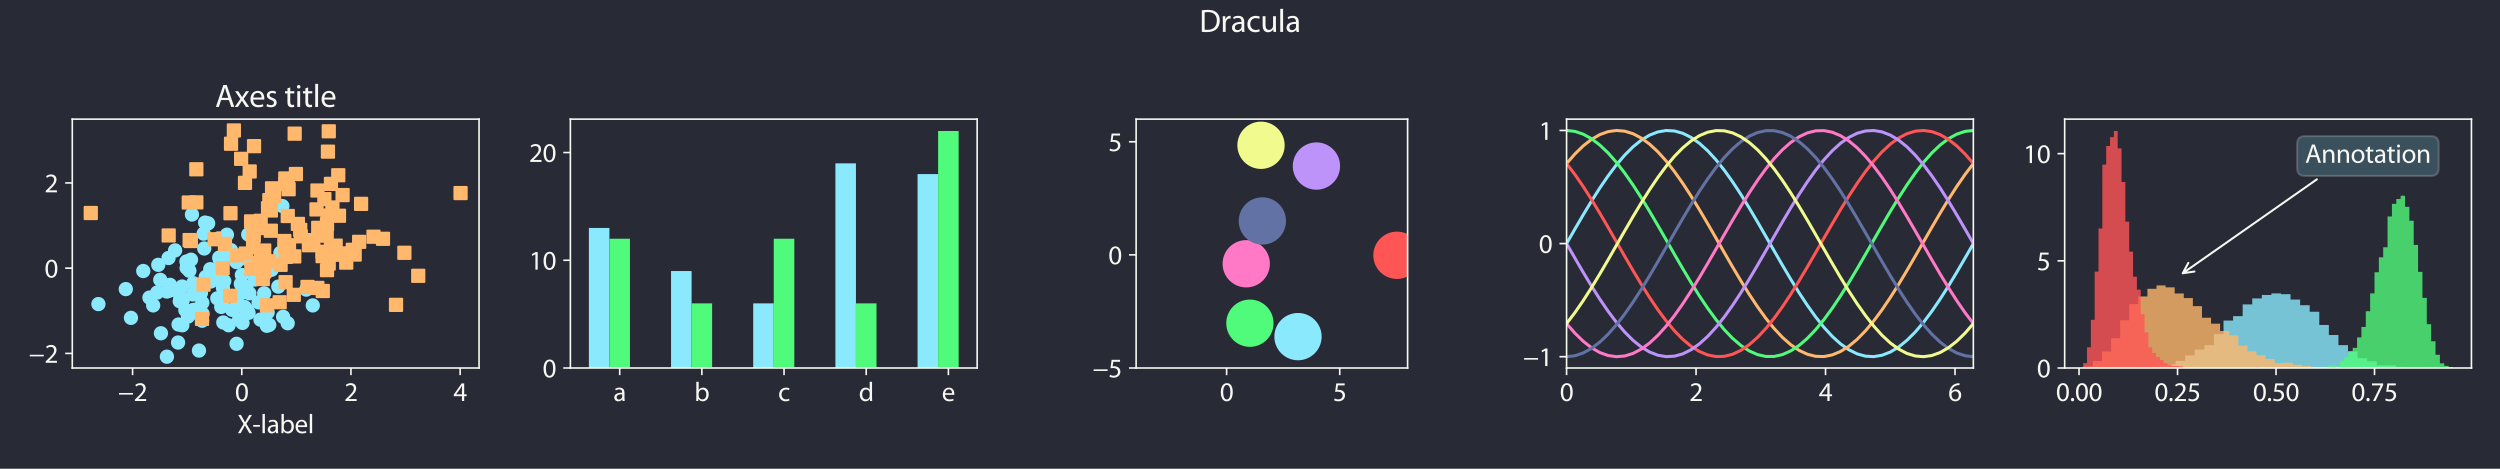 <svg height="307.2" viewBox="0 0 1228.8 230.4" width="1638.4" xmlns="http://www.w3.org/2000/svg" xmlns:xlink="http://www.w3.org/1999/xlink"><defs><style>*{stroke-linecap:butt;stroke-linejoin:round}</style></defs><g id="figure_1"><path d="M0 230.4h1228.8V0H0z" style="fill:#282a36" id="patch_1"/><g id="axes_1"><path d="M35.53 180.88h199.934V58.56H35.53z" style="fill:#282a36" id="patch_2"/><g id="matplotlib.axis_1"><g id="xtick_1"><g id="line2d_1"><defs><path d="M0 0v3.5" id="m96b4374a4a" style="stroke:#f8f8f2;stroke-width:.8"/></defs><use style="fill:#f8f8f2;stroke:#f8f8f2;stroke-width:.8" x="65.165" xlink:href="#m96b4374a4a" y="180.88"/></g><g style="fill:#f8f8f2" transform="matrix(.13 0 0 -.13 57.957 197.11)" id="text_1"><defs><path d="M256 1901v-384h3302v384H256z" id="MyriadPro-Regular-2212" transform="scale(.016)"/><path d="M2944 0v467H1075v13l333 307c877 845 1434 1466 1434 2234 0 595-378 1209-1274 1209-480 0-890-179-1178-422l180-397c192 160 505 352 883 352 621 0 825-390 825-813-6-627-486-1164-1548-2176L288 346V0h2656z" id="MyriadPro-Regular-32" transform="scale(.016)"/></defs><use xlink:href="#MyriadPro-Regular-2212"/><use x="59.6" xlink:href="#MyriadPro-Regular-32"/></g></g><g id="xtick_2"><use style="fill:#f8f8f2;stroke:#f8f8f2;stroke-width:.8" x="118.833" xlink:href="#m96b4374a4a" y="180.88" id="line2d_2"/><g style="fill:#f8f8f2" transform="matrix(.13 0 0 -.13 115.498 197.11)" id="text_2"><defs><path d="M1677 4230c-845 0-1447-768-1447-2163C243 691 794-70 1606-70c922 0 1447 780 1447 2195 0 1325-499 2105-1376 2105zm-32-435c582 0 845-672 845-1696 0-1062-276-1734-852-1734-512 0-844 614-844 1696 0 1133 358 1734 851 1734z" id="MyriadPro-Regular-30" transform="scale(.016)"/></defs><use xlink:href="#MyriadPro-Regular-30"/></g></g><g id="xtick_3"><use style="fill:#f8f8f2;stroke:#f8f8f2;stroke-width:.8" x="172.5" xlink:href="#m96b4374a4a" y="180.88" id="line2d_3"/><use xlink:href="#MyriadPro-Regular-32" style="fill:#f8f8f2" transform="matrix(.13 0 0 -.13 169.166 197.11)" id="text_3"/></g><g id="xtick_4"><use style="fill:#f8f8f2;stroke:#f8f8f2;stroke-width:.8" x="226.168" xlink:href="#m96b4374a4a" y="180.88" id="line2d_4"/><g style="fill:#f8f8f2" transform="matrix(.13 0 0 -.13 222.834 197.11)" id="text_4"><defs><path d="M2560 0v1133h582v441h-582v2586h-608L96 1504v-371h1933V0h531zM666 1574v13l1017 1415c115 192 218 371 346 614h19c-13-218-19-435-19-653V1574H666z" id="MyriadPro-Regular-34" transform="scale(.016)"/></defs><use xlink:href="#MyriadPro-Regular-34"/></g></g><g style="fill:#f8f8f2" transform="matrix(.13 0 0 -.13 116.635 212.914)" id="text_5"><defs><path d="M3494 0 2150 2214l1312 2100h-640l-588-1012c-160-275-269-473-391-729h-19c-115 230-237 448-397 729L858 4314H211l1267-2132L160 0h640l518 947c224 378 346 608 468 858h12c135-250 276-487 500-851L2848 0h646z" id="MyriadPro-Regular-58" transform="scale(.016)"/><path d="M192 1939v-416h1581v416H192z" id="MyriadPro-Regular-2d" transform="scale(.016)"/><path d="M467 0h563v4544H467V0z" id="MyriadPro-Regular-6c" transform="scale(.016)"/><path d="M2643 1901c0 621-230 1267-1177 1267-391 0-762-109-1018-275l128-371c218 140 518 230 806 230 634 0 704-461 704-717v-64C890 1978 224 1568 224 819c0-448 320-889 947-889 442 0 775 217 947 460h20l44-390h512c-38 211-51 474-51 742v1159zm-544-858c0-57-13-121-32-179-89-262-345-518-749-518-288 0-531 172-531 537 0 602 698 711 1312 698v-538z" id="MyriadPro-Regular-61" transform="scale(.016)"/><path d="M467 800c0-275-13-589-25-800h486l26 512h19c230-410 589-582 1037-582 691 0 1388 550 1388 1657 7 941-537 1581-1305 1581-499 0-858-224-1056-570h-13v1946H467V800zm557 998c0 90 19 167 32 231 115 429 474 691 858 691 601 0 921-531 921-1152 0-710-352-1190-941-1190-409 0-736 268-844 659-13 64-26 134-26 205v556z" id="MyriadPro-Regular-62" transform="scale(.016)"/><path d="M2957 1446c6 58 19 148 19 263 0 569-269 1459-1280 1459-902 0-1453-736-1453-1670C243 563 813-70 1766-70c493 0 832 108 1031 198l-96 403c-211-89-455-160-858-160-563 0-1049 314-1062 1075h2176zM787 1850c45 390 295 915 864 915 634 0 787-557 781-915H787z" id="MyriadPro-Regular-65" transform="scale(.016)"/></defs><use xlink:href="#MyriadPro-Regular-58"/><use x="57.1" xlink:href="#MyriadPro-Regular-2d"/><use x="87.8" xlink:href="#MyriadPro-Regular-6c"/><use x="111.4" xlink:href="#MyriadPro-Regular-61"/><use x="159.6" xlink:href="#MyriadPro-Regular-62"/><use x="216.5" xlink:href="#MyriadPro-Regular-65"/><use x="266.6" xlink:href="#MyriadPro-Regular-6c"/></g></g><g id="matplotlib.axis_2"><g id="ytick_1"><g id="line2d_5"><defs><path d="M0 0h-3.5" id="m711840926d" style="stroke:#f8f8f2;stroke-width:.8"/></defs><use style="fill:#f8f8f2;stroke:#f8f8f2;stroke-width:.8" x="35.53" xlink:href="#m711840926d" y="173.709"/></g><g style="fill:#f8f8f2" transform="matrix(.13 0 0 -.13 14.114 178.324)" id="text_6"><use xlink:href="#MyriadPro-Regular-2212"/><use x="59.6" xlink:href="#MyriadPro-Regular-32"/></g></g><g id="ytick_2"><use style="fill:#f8f8f2;stroke:#f8f8f2;stroke-width:.8" x="35.53" xlink:href="#m711840926d" y="131.813" id="line2d_6"/><use xlink:href="#MyriadPro-Regular-30" style="fill:#f8f8f2" transform="matrix(.13 0 0 -.13 21.861 136.428)" id="text_7"/></g><g id="ytick_3"><use style="fill:#f8f8f2;stroke:#f8f8f2;stroke-width:.8" x="35.53" xlink:href="#m711840926d" y="89.916" id="line2d_7"/><use xlink:href="#MyriadPro-Regular-32" style="fill:#f8f8f2" transform="matrix(.13 0 0 -.13 21.861 94.531)" id="text_8"/></g></g><g id="line2d_8"><defs><path d="M0 3a3 3 0 1 0 0-6 3 3 0 0 0 0 6z" id="me170b765ce" style="stroke:#8be9fd"/></defs><g clip-path="url(#pa49dcd272f)"><use style="fill:#8be9fd;stroke:#8be9fd" x="75.285" xlink:href="#me170b765ce" y="150.108"/><use style="fill:#8be9fd;stroke:#8be9fd" x="82.045" xlink:href="#me170b765ce" y="175.32"/><use style="fill:#8be9fd;stroke:#8be9fd" x="108.739" xlink:href="#me170b765ce" y="150.863"/><use style="fill:#8be9fd;stroke:#8be9fd" x="118.89" xlink:href="#me170b765ce" y="135.18"/><use style="fill:#8be9fd;stroke:#8be9fd" x="103.625" xlink:href="#me170b765ce" y="138.356"/><use style="fill:#8be9fd;stroke:#8be9fd" x="93.884" xlink:href="#me170b765ce" y="127.657"/><use style="fill:#8be9fd;stroke:#8be9fd" x="107.399" xlink:href="#me170b765ce" y="117.193"/><use style="fill:#8be9fd;stroke:#8be9fd" x="118.372" xlink:href="#me170b765ce" y="139.564"/><use style="fill:#8be9fd;stroke:#8be9fd" x="112.369" xlink:href="#me170b765ce" y="159.875"/><use style="fill:#8be9fd;stroke:#8be9fd" x="83.557" xlink:href="#me170b765ce" y="140.007"/><use style="fill:#8be9fd;stroke:#8be9fd" x="139.146" xlink:href="#me170b765ce" y="155.723"/><use style="fill:#8be9fd;stroke:#8be9fd" x="133.461" xlink:href="#me170b765ce" y="132.609"/><use style="fill:#8be9fd;stroke:#8be9fd" x="120.219" xlink:href="#me170b765ce" y="150.913"/><use style="fill:#8be9fd;stroke:#8be9fd" x="103.341" xlink:href="#me170b765ce" y="132.295"/><use style="fill:#8be9fd;stroke:#8be9fd" x="127.09" xlink:href="#me170b765ce" y="148.627"/><use style="fill:#8be9fd;stroke:#8be9fd" x="137.84" xlink:href="#me170b765ce" y="124.265"/><use style="fill:#8be9fd;stroke:#8be9fd" x="136.787" xlink:href="#me170b765ce" y="140.882"/><use style="fill:#8be9fd;stroke:#8be9fd" x="91.859" xlink:href="#me170b765ce" y="152.939"/><use style="fill:#8be9fd;stroke:#8be9fd" x="73.451" xlink:href="#me170b765ce" y="146.273"/><use style="fill:#8be9fd;stroke:#8be9fd" x="82.847" xlink:href="#me170b765ce" y="126.823"/><use style="fill:#8be9fd;stroke:#8be9fd" x="132.345" xlink:href="#me170b765ce" y="159.68"/><use style="fill:#8be9fd;stroke:#8be9fd" x="108.887" xlink:href="#me170b765ce" y="131.55"/><use style="fill:#8be9fd;stroke:#8be9fd" x="113.529" xlink:href="#me170b765ce" y="122.959"/><use style="fill:#8be9fd;stroke:#8be9fd" x="111.529" xlink:href="#me170b765ce" y="115.367"/><use style="fill:#8be9fd;stroke:#8be9fd" x="98.75" xlink:href="#me170b765ce" y="143.979"/><use style="fill:#8be9fd;stroke:#8be9fd" x="122.573" xlink:href="#me170b765ce" y="144.166"/><use style="fill:#8be9fd;stroke:#8be9fd" x="99.438" xlink:href="#me170b765ce" y="148.818"/><use style="fill:#8be9fd;stroke:#8be9fd" x="89.488" xlink:href="#me170b765ce" y="140.841"/><use style="fill:#8be9fd;stroke:#8be9fd" x="108.055" xlink:href="#me170b765ce" y="127.578"/><use style="fill:#8be9fd;stroke:#8be9fd" x="118.399" xlink:href="#me170b765ce" y="144.178"/><use style="fill:#8be9fd;stroke:#8be9fd" x="150.55" xlink:href="#me170b765ce" y="142.345"/><use style="fill:#8be9fd;stroke:#8be9fd" x="101.117" xlink:href="#me170b765ce" y="136.16"/><use style="fill:#8be9fd;stroke:#8be9fd" x="70.415" xlink:href="#me170b765ce" y="133.207"/><use style="fill:#8be9fd;stroke:#8be9fd" x="91.118" xlink:href="#me170b765ce" y="152.449"/><use style="fill:#8be9fd;stroke:#8be9fd" x="123.886" xlink:href="#me170b765ce" y="132.132"/><use style="fill:#8be9fd;stroke:#8be9fd" x="94.975" xlink:href="#me170b765ce" y="139.188"/><use style="fill:#8be9fd;stroke:#8be9fd" x="87.523" xlink:href="#me170b765ce" y="168.367"/><use style="fill:#8be9fd;stroke:#8be9fd" x="92.025" xlink:href="#me170b765ce" y="129.97"/><use style="fill:#8be9fd;stroke:#8be9fd" x="119.195" xlink:href="#me170b765ce" y="158.718"/><use style="fill:#8be9fd;stroke:#8be9fd" x="82.017" xlink:href="#me170b765ce" y="143.302"/><use style="fill:#8be9fd;stroke:#8be9fd" x="107.337" xlink:href="#me170b765ce" y="137.115"/><use style="fill:#8be9fd;stroke:#8be9fd" x="122.161" xlink:href="#me170b765ce" y="153.764"/><use style="fill:#8be9fd;stroke:#8be9fd" x="138.793" xlink:href="#me170b765ce" y="101.278"/><use style="fill:#8be9fd;stroke:#8be9fd" x="100.391" xlink:href="#me170b765ce" y="122.136"/><use style="fill:#8be9fd;stroke:#8be9fd" x="94.349" xlink:href="#me170b765ce" y="105.445"/><use style="fill:#8be9fd;stroke:#8be9fd" x="89.775" xlink:href="#me170b765ce" y="147.638"/><use style="fill:#8be9fd;stroke:#8be9fd" x="77.257" xlink:href="#me170b765ce" y="143.795"/><use style="fill:#8be9fd;stroke:#8be9fd" x="153.74" xlink:href="#me170b765ce" y="150.116"/><use style="fill:#8be9fd;stroke:#8be9fd" x="111.722" xlink:href="#me170b765ce" y="124.839"/><use style="fill:#8be9fd;stroke:#8be9fd" x="109.57" xlink:href="#me170b765ce" y="141.473"/><use style="fill:#8be9fd;stroke:#8be9fd" x="48.375" xlink:href="#me170b765ce" y="149.465"/><use style="fill:#8be9fd;stroke:#8be9fd" x="121.065" xlink:href="#me170b765ce" y="141.008"/><use style="fill:#8be9fd;stroke:#8be9fd" x="61.825" xlink:href="#me170b765ce" y="142.099"/><use style="fill:#8be9fd;stroke:#8be9fd" x="99.571" xlink:href="#me170b765ce" y="154.24"/><use style="fill:#8be9fd;stroke:#8be9fd" x="77.788" xlink:href="#me170b765ce" y="130.169"/><use style="fill:#8be9fd;stroke:#8be9fd" x="102.305" xlink:href="#me170b765ce" y="109.785"/><use style="fill:#8be9fd;stroke:#8be9fd" x="131.56" xlink:href="#me170b765ce" y="153.571"/><use style="fill:#8be9fd;stroke:#8be9fd" x="109.165" xlink:href="#me170b765ce" y="148.239"/><use style="fill:#8be9fd;stroke:#8be9fd" x="98.484" xlink:href="#me170b765ce" y="144.201"/><use style="fill:#8be9fd;stroke:#8be9fd" x="87.771" xlink:href="#me170b765ce" y="159.507"/><use style="fill:#8be9fd;stroke:#8be9fd" x="94.872" xlink:href="#me170b765ce" y="144.731"/><use style="fill:#8be9fd;stroke:#8be9fd" x="129.855" xlink:href="#me170b765ce" y="144.164"/><use style="fill:#8be9fd;stroke:#8be9fd" x="116.278" xlink:href="#me170b765ce" y="168.996"/><use style="fill:#8be9fd;stroke:#8be9fd" x="89.608" xlink:href="#me170b765ce" y="159.891"/><use style="fill:#8be9fd;stroke:#8be9fd" x="86.062" xlink:href="#me170b765ce" y="123.078"/><use style="fill:#8be9fd;stroke:#8be9fd" x="106.812" xlink:href="#me170b765ce" y="146.645"/><use style="fill:#8be9fd;stroke:#8be9fd" x="128.013" xlink:href="#me170b765ce" y="157.097"/><use style="fill:#8be9fd;stroke:#8be9fd" x="79.106" xlink:href="#me170b765ce" y="163.805"/><use style="fill:#8be9fd;stroke:#8be9fd" x="110.22" xlink:href="#me170b765ce" y="138.131"/><use style="fill:#8be9fd;stroke:#8be9fd" x="100.097" xlink:href="#me170b765ce" y="114.837"/><use style="fill:#8be9fd;stroke:#8be9fd" x="109.757" xlink:href="#me170b765ce" y="158.508"/><use style="fill:#8be9fd;stroke:#8be9fd" x="131.156" xlink:href="#me170b765ce" y="160.131"/><use style="fill:#8be9fd;stroke:#8be9fd" x="78.771" xlink:href="#me170b765ce" y="137.548"/><use style="fill:#8be9fd;stroke:#8be9fd" x="141.413" xlink:href="#me170b765ce" y="158.889"/><use style="fill:#8be9fd;stroke:#8be9fd" x="96.186" xlink:href="#me170b765ce" y="152.221"/><use style="fill:#8be9fd;stroke:#8be9fd" x="83.569" xlink:href="#me170b765ce" y="142.749"/><use style="fill:#8be9fd;stroke:#8be9fd" x="100.804" xlink:href="#me170b765ce" y="109.413"/><use style="fill:#8be9fd;stroke:#8be9fd" x="122.004" xlink:href="#me170b765ce" y="115.258"/><use style="fill:#8be9fd;stroke:#8be9fd" x="64.369" xlink:href="#me170b765ce" y="156.236"/><use style="fill:#8be9fd;stroke:#8be9fd" x="88.361" xlink:href="#me170b765ce" y="148.079"/><use style="fill:#8be9fd;stroke:#8be9fd" x="116.231" xlink:href="#me170b765ce" y="128.811"/><use style="fill:#8be9fd;stroke:#8be9fd" x="92.396" xlink:href="#me170b765ce" y="155.6"/><use style="fill:#8be9fd;stroke:#8be9fd" x="121.166" xlink:href="#me170b765ce" y="127.227"/><use style="fill:#8be9fd;stroke:#8be9fd" x="93.079" xlink:href="#me170b765ce" y="133.075"/><use style="fill:#8be9fd;stroke:#8be9fd" x="91.655" xlink:href="#me170b765ce" y="128.533"/><use style="fill:#8be9fd;stroke:#8be9fd" x="91.739" xlink:href="#me170b765ce" y="131.715"/><use style="fill:#8be9fd;stroke:#8be9fd" x="110.293" xlink:href="#me170b765ce" y="126.897"/><use style="fill:#8be9fd;stroke:#8be9fd" x="117.414" xlink:href="#me170b765ce" y="126.707"/><use style="fill:#8be9fd;stroke:#8be9fd" x="107.76" xlink:href="#me170b765ce" y="126.609"/><use style="fill:#8be9fd;stroke:#8be9fd" x="99.342" xlink:href="#me170b765ce" y="157.644"/><use style="fill:#8be9fd;stroke:#8be9fd" x="96.901" xlink:href="#me170b765ce" y="153.881"/><use style="fill:#8be9fd;stroke:#8be9fd" x="88.615" xlink:href="#me170b765ce" y="145.743"/><use style="fill:#8be9fd;stroke:#8be9fd" x="94.945" xlink:href="#me170b765ce" y="152.372"/><use style="fill:#8be9fd;stroke:#8be9fd" x="117.502" xlink:href="#me170b765ce" y="157.104"/><use style="fill:#8be9fd;stroke:#8be9fd" x="97.803" xlink:href="#me170b765ce" y="172.306"/><use style="fill:#8be9fd;stroke:#8be9fd" x="125.262" xlink:href="#me170b765ce" y="137.364"/><use style="fill:#8be9fd;stroke:#8be9fd" x="117.191" xlink:href="#me170b765ce" y="150.316"/><use style="fill:#8be9fd;stroke:#8be9fd" x="106.012" xlink:href="#me170b765ce" y="135.393"/><use style="fill:#8be9fd;stroke:#8be9fd" x="121.487" xlink:href="#me170b765ce" y="152.419"/><use style="fill:#8be9fd;stroke:#8be9fd" x="114.093" xlink:href="#me170b765ce" y="152.291"/></g></g><g id="line2d_9"><defs><path d="M-3 3h6v-6h-6z" id="m36fd629e85" style="stroke:#ffb86c;stroke-linejoin:miter"/></defs><g clip-path="url(#pa49dcd272f)"><use style="fill:#ffb86c;stroke:#ffb86c;stroke-linejoin:miter" x="124.7" xlink:href="#m36fd629e85" y="115.678"/><use style="fill:#ffb86c;stroke:#ffb86c;stroke-linejoin:miter" x="151.147" xlink:href="#m36fd629e85" y="141.04"/><use style="fill:#ffb86c;stroke:#ffb86c;stroke-linejoin:miter" x="158.564" xlink:href="#m36fd629e85" y="125.893"/><use style="fill:#ffb86c;stroke:#ffb86c;stroke-linejoin:miter" x="44.618" xlink:href="#m36fd629e85" y="104.701"/><use style="fill:#ffb86c;stroke:#ffb86c;stroke-linejoin:miter" x="176.53" xlink:href="#m36fd629e85" y="118.863"/><use style="fill:#ffb86c;stroke:#ffb86c;stroke-linejoin:miter" x="82.907" xlink:href="#m36fd629e85" y="115.72"/><use style="fill:#ffb86c;stroke:#ffb86c;stroke-linejoin:miter" x="124.864" xlink:href="#m36fd629e85" y="71.833"/><use style="fill:#ffb86c;stroke:#ffb86c;stroke-linejoin:miter" x="174.332" xlink:href="#m36fd629e85" y="125.1"/><use style="fill:#ffb86c;stroke:#ffb86c;stroke-linejoin:miter" x="133.716" xlink:href="#m36fd629e85" y="92.564"/><use style="fill:#ffb86c;stroke:#ffb86c;stroke-linejoin:miter" x="110.557" xlink:href="#m36fd629e85" y="119.887"/><use style="fill:#ffb86c;stroke:#ffb86c;stroke-linejoin:miter" x="168.392" xlink:href="#m36fd629e85" y="95.877"/><use style="fill:#ffb86c;stroke:#ffb86c;stroke-linejoin:miter" x="141.877" xlink:href="#m36fd629e85" y="93.012"/><use style="fill:#ffb86c;stroke:#ffb86c;stroke-linejoin:miter" x="140.183" xlink:href="#m36fd629e85" y="90.527"/><use style="fill:#ffb86c;stroke:#ffb86c;stroke-linejoin:miter" x="188.244" xlink:href="#m36fd629e85" y="117.373"/><use style="fill:#ffb86c;stroke:#ffb86c;stroke-linejoin:miter" x="145.448" xlink:href="#m36fd629e85" y="85.519"/><use style="fill:#ffb86c;stroke:#ffb86c;stroke-linejoin:miter" x="173.413" xlink:href="#m36fd629e85" y="122.784"/><use style="fill:#ffb86c;stroke:#ffb86c;stroke-linejoin:miter" x="126.612" xlink:href="#m36fd629e85" y="112.114"/><use style="fill:#ffb86c;stroke:#ffb86c;stroke-linejoin:miter" x="144.837" xlink:href="#m36fd629e85" y="65.703"/><use style="fill:#ffb86c;stroke:#ffb86c;stroke-linejoin:miter" x="141.511" xlink:href="#m36fd629e85" y="88.989"/><use style="fill:#ffb86c;stroke:#ffb86c;stroke-linejoin:miter" x="100.025" xlink:href="#m36fd629e85" y="139.942"/><use style="fill:#ffb86c;stroke:#ffb86c;stroke-linejoin:miter" x="147.569" xlink:href="#m36fd629e85" y="112.997"/><use style="fill:#ffb86c;stroke:#ffb86c;stroke-linejoin:miter" x="147.839" xlink:href="#m36fd629e85" y="116.173"/><use style="fill:#ffb86c;stroke:#ffb86c;stroke-linejoin:miter" x="129.926" xlink:href="#m36fd629e85" y="133.379"/><use style="fill:#ffb86c;stroke:#ffb86c;stroke-linejoin:miter" x="161.592" xlink:href="#m36fd629e85" y="64.537"/><use style="fill:#ffb86c;stroke:#ffb86c;stroke-linejoin:miter" x="154.035" xlink:href="#m36fd629e85" y="118.038"/><use style="fill:#ffb86c;stroke:#ffb86c;stroke-linejoin:miter" x="160.736" xlink:href="#m36fd629e85" y="132.789"/><use style="fill:#ffb86c;stroke:#ffb86c;stroke-linejoin:miter" x="164.978" xlink:href="#m36fd629e85" y="120.728"/><use style="fill:#ffb86c;stroke:#ffb86c;stroke-linejoin:miter" x="160.59" xlink:href="#m36fd629e85" y="115.799"/><use style="fill:#ffb86c;stroke:#ffb86c;stroke-linejoin:miter" x="194.652" xlink:href="#m36fd629e85" y="149.839"/><use style="fill:#ffb86c;stroke:#ffb86c;stroke-linejoin:miter" x="155.568" xlink:href="#m36fd629e85" y="102.921"/><use style="fill:#ffb86c;stroke:#ffb86c;stroke-linejoin:miter" x="183.583" xlink:href="#m36fd629e85" y="116.354"/><use style="fill:#ffb86c;stroke:#ffb86c;stroke-linejoin:miter" x="124.386" xlink:href="#m36fd629e85" y="121.531"/><use style="fill:#ffb86c;stroke:#ffb86c;stroke-linejoin:miter" x="162.668" xlink:href="#m36fd629e85" y="90.383"/><use style="fill:#ffb86c;stroke:#ffb86c;stroke-linejoin:miter" x="133.116" xlink:href="#m36fd629e85" y="113.407"/><use style="fill:#ffb86c;stroke:#ffb86c;stroke-linejoin:miter" x="159.434" xlink:href="#m36fd629e85" y="97.855"/><use style="fill:#ffb86c;stroke:#ffb86c;stroke-linejoin:miter" x="177.482" xlink:href="#m36fd629e85" y="100.203"/><use style="fill:#ffb86c;stroke:#ffb86c;stroke-linejoin:miter" x="144.396" xlink:href="#m36fd629e85" y="144.913"/><use style="fill:#ffb86c;stroke:#ffb86c;stroke-linejoin:miter" x="132.385" xlink:href="#m36fd629e85" y="128.404"/><use style="fill:#ffb86c;stroke:#ffb86c;stroke-linejoin:miter" x="141.442" xlink:href="#m36fd629e85" y="106.17"/><use style="fill:#ffb86c;stroke:#ffb86c;stroke-linejoin:miter" x="140.383" xlink:href="#m36fd629e85" y="138.714"/><use style="fill:#ffb86c;stroke:#ffb86c;stroke-linejoin:miter" x="162.636" xlink:href="#m36fd629e85" y="121.71"/><use style="fill:#ffb86c;stroke:#ffb86c;stroke-linejoin:miter" x="124.515" xlink:href="#m36fd629e85" y="116.112"/><use style="fill:#ffb86c;stroke:#ffb86c;stroke-linejoin:miter" x="166.616" xlink:href="#m36fd629e85" y="106.037"/><use style="fill:#ffb86c;stroke:#ffb86c;stroke-linejoin:miter" x="131.743" xlink:href="#m36fd629e85" y="102.351"/><use style="fill:#ffb86c;stroke:#ffb86c;stroke-linejoin:miter" x="134.741" xlink:href="#m36fd629e85" y="96.394"/><use style="fill:#ffb86c;stroke:#ffb86c;stroke-linejoin:miter" x="156.409" xlink:href="#m36fd629e85" y="111.99"/><use style="fill:#ffb86c;stroke:#ffb86c;stroke-linejoin:miter" x="123.416" xlink:href="#m36fd629e85" y="108.824"/><use style="fill:#ffb86c;stroke:#ffb86c;stroke-linejoin:miter" x="140.454" xlink:href="#m36fd629e85" y="126.256"/><use style="fill:#ffb86c;stroke:#ffb86c;stroke-linejoin:miter" x="109.448" xlink:href="#m36fd629e85" y="131.829"/><use style="fill:#ffb86c;stroke:#ffb86c;stroke-linejoin:miter" x="151.832" xlink:href="#m36fd629e85" y="120.521"/><use style="fill:#ffb86c;stroke:#ffb86c;stroke-linejoin:miter" x="92.782" xlink:href="#m36fd629e85" y="99.529"/><use style="fill:#ffb86c;stroke:#ffb86c;stroke-linejoin:miter" x="127.412" xlink:href="#m36fd629e85" y="129.178"/><use style="fill:#ffb86c;stroke:#ffb86c;stroke-linejoin:miter" x="128.269" xlink:href="#m36fd629e85" y="127.857"/><use style="fill:#ffb86c;stroke:#ffb86c;stroke-linejoin:miter" x="113.289" xlink:href="#m36fd629e85" y="104.799"/><use style="fill:#ffb86c;stroke:#ffb86c;stroke-linejoin:miter" x="142.055" xlink:href="#m36fd629e85" y="120.541"/><use style="fill:#ffb86c;stroke:#ffb86c;stroke-linejoin:miter" x="158.652" xlink:href="#m36fd629e85" y="143.027"/><use style="fill:#ffb86c;stroke:#ffb86c;stroke-linejoin:miter" x="137.467" xlink:href="#m36fd629e85" y="148.558"/><use style="fill:#ffb86c;stroke:#ffb86c;stroke-linejoin:miter" x="93.806" xlink:href="#m36fd629e85" y="118.464"/><use style="fill:#ffb86c;stroke:#ffb86c;stroke-linejoin:miter" x="146.423" xlink:href="#m36fd629e85" y="110.047"/><use style="fill:#ffb86c;stroke:#ffb86c;stroke-linejoin:miter" x="163.385" xlink:href="#m36fd629e85" y="101.974"/><use style="fill:#ffb86c;stroke:#ffb86c;stroke-linejoin:miter" x="116.42" xlink:href="#m36fd629e85" y="125.549"/><use style="fill:#ffb86c;stroke:#ffb86c;stroke-linejoin:miter" x="137.921" xlink:href="#m36fd629e85" y="130.169"/><use style="fill:#ffb86c;stroke:#ffb86c;stroke-linejoin:miter" x="164.239" xlink:href="#m36fd629e85" y="123.103"/><use style="fill:#ffb86c;stroke:#ffb86c;stroke-linejoin:miter" x="131.185" xlink:href="#m36fd629e85" y="150.06"/><use style="fill:#ffb86c;stroke:#ffb86c;stroke-linejoin:miter" x="105.475" xlink:href="#m36fd629e85" y="117.596"/><use style="fill:#ffb86c;stroke:#ffb86c;stroke-linejoin:miter" x="205.569" xlink:href="#m36fd629e85" y="135.569"/><use style="fill:#ffb86c;stroke:#ffb86c;stroke-linejoin:miter" x="158.552" xlink:href="#m36fd629e85" y="123.756"/><use style="fill:#ffb86c;stroke:#ffb86c;stroke-linejoin:miter" x="122.73" xlink:href="#m36fd629e85" y="84.268"/><use style="fill:#ffb86c;stroke:#ffb86c;stroke-linejoin:miter" x="140.044" xlink:href="#m36fd629e85" y="120.898"/><use style="fill:#ffb86c;stroke:#ffb86c;stroke-linejoin:miter" x="120.416" xlink:href="#m36fd629e85" y="89.883"/><use style="fill:#ffb86c;stroke:#ffb86c;stroke-linejoin:miter" x="161.573" xlink:href="#m36fd629e85" y="129.506"/><use style="fill:#ffb86c;stroke:#ffb86c;stroke-linejoin:miter" x="129.869" xlink:href="#m36fd629e85" y="123.139"/><use style="fill:#ffb86c;stroke:#ffb86c;stroke-linejoin:miter" x="113.171" xlink:href="#m36fd629e85" y="145.39"/><use style="fill:#ffb86c;stroke:#ffb86c;stroke-linejoin:miter" x="133.149" xlink:href="#m36fd629e85" y="103.464"/><use style="fill:#ffb86c;stroke:#ffb86c;stroke-linejoin:miter" x="160.735" xlink:href="#m36fd629e85" y="110.202"/><use style="fill:#ffb86c;stroke:#ffb86c;stroke-linejoin:miter" x="128.136" xlink:href="#m36fd629e85" y="108.512"/><use style="fill:#ffb86c;stroke:#ffb86c;stroke-linejoin:miter" x="96.497" xlink:href="#m36fd629e85" y="99.46"/><use style="fill:#ffb86c;stroke:#ffb86c;stroke-linejoin:miter" x="161.194" xlink:href="#m36fd629e85" y="74.534"/><use style="fill:#ffb86c;stroke:#ffb86c;stroke-linejoin:miter" x="198.76" xlink:href="#m36fd629e85" y="124.262"/><use style="fill:#ffb86c;stroke:#ffb86c;stroke-linejoin:miter" x="96.504" xlink:href="#m36fd629e85" y="83.193"/><use style="fill:#ffb86c;stroke:#ffb86c;stroke-linejoin:miter" x="140.233" xlink:href="#m36fd629e85" y="87.718"/><use style="fill:#ffb86c;stroke:#ffb86c;stroke-linejoin:miter" x="155.992" xlink:href="#m36fd629e85" y="141.524"/><use style="fill:#ffb86c;stroke:#ffb86c;stroke-linejoin:miter" x="129.167" xlink:href="#m36fd629e85" y="137.156"/><use style="fill:#ffb86c;stroke:#ffb86c;stroke-linejoin:miter" x="93.212" xlink:href="#m36fd629e85" y="118"/><use style="fill:#ffb86c;stroke:#ffb86c;stroke-linejoin:miter" x="170.182" xlink:href="#m36fd629e85" y="129.083"/><use style="fill:#ffb86c;stroke:#ffb86c;stroke-linejoin:miter" x="118.514" xlink:href="#m36fd629e85" y="78.069"/><use style="fill:#ffb86c;stroke:#ffb86c;stroke-linejoin:miter" x="139.758" xlink:href="#m36fd629e85" y="118.443"/><use style="fill:#ffb86c;stroke:#ffb86c;stroke-linejoin:miter" x="226.376" xlink:href="#m36fd629e85" y="94.894"/><use style="fill:#ffb86c;stroke:#ffb86c;stroke-linejoin:miter" x="99.288" xlink:href="#m36fd629e85" y="156.749"/><use style="fill:#ffb86c;stroke:#ffb86c;stroke-linejoin:miter" x="144.631" xlink:href="#m36fd629e85" y="126.024"/><use style="fill:#ffb86c;stroke:#ffb86c;stroke-linejoin:miter" x="113.555" xlink:href="#m36fd629e85" y="70.647"/><use style="fill:#ffb86c;stroke:#ffb86c;stroke-linejoin:miter" x="132.386" xlink:href="#m36fd629e85" y="98.366"/><use style="fill:#ffb86c;stroke:#ffb86c;stroke-linejoin:miter" x="166.258" xlink:href="#m36fd629e85" y="86.135"/><use style="fill:#ffb86c;stroke:#ffb86c;stroke-linejoin:miter" x="160.952" xlink:href="#m36fd629e85" y="105.883"/><use style="fill:#ffb86c;stroke:#ffb86c;stroke-linejoin:miter" x="156.038" xlink:href="#m36fd629e85" y="93.631"/><use style="fill:#ffb86c;stroke:#ffb86c;stroke-linejoin:miter" x="120.849" xlink:href="#m36fd629e85" y="124.625"/><use style="fill:#ffb86c;stroke:#ffb86c;stroke-linejoin:miter" x="165.074" xlink:href="#m36fd629e85" y="125.219"/><use style="fill:#ffb86c;stroke:#ffb86c;stroke-linejoin:miter" x="167.241" xlink:href="#m36fd629e85" y="124.535"/><use style="fill:#ffb86c;stroke:#ffb86c;stroke-linejoin:miter" x="114.949" xlink:href="#m36fd629e85" y="64.12"/><use style="fill:#ffb86c;stroke:#ffb86c;stroke-linejoin:miter" x="123.551" xlink:href="#m36fd629e85" y="132.141"/></g></g><path d="M35.53 180.88V58.56" style="fill:none;stroke:#f8f8f2;stroke-linecap:square;stroke-linejoin:miter;stroke-width:.8" id="patch_3"/><path d="M235.464 180.88V58.56" style="fill:none;stroke:#f8f8f2;stroke-linecap:square;stroke-linejoin:miter;stroke-width:.8" id="patch_4"/><path d="M35.53 180.88h199.934" style="fill:none;stroke:#f8f8f2;stroke-linecap:square;stroke-linejoin:miter;stroke-width:.8" id="patch_5"/><path d="M35.53 58.56h199.934" style="fill:none;stroke:#f8f8f2;stroke-linecap:square;stroke-linejoin:miter;stroke-width:.8" id="patch_6"/><g style="fill:#f8f8f2" transform="matrix(.156 0 0 -.156 105.727 52.56)" id="text_9"><defs><path d="M2714 1357 3174 0h596L2298 4314h-672L160 0h576l448 1357h1530zm-1415 435 423 1248c83 262 153 525 217 781h13c64-250 128-506 224-787l422-1242H1299z" id="MyriadPro-Regular-41" transform="scale(.016)"/><path d="m102 3098 1050-1517L51 0h621l448 698c115 185 224 345 326 537h13c109-185 211-358 333-537L2246 0h640L1798 1600l1056 1498h-608l-435-660c-102-166-205-326-307-512h-19c-103 173-199 333-314 506l-441 666H102z" id="MyriadPro-Regular-78" transform="scale(.016)"/><path d="M250 147C467 19 781-70 1120-70c736 0 1158 390 1158 934 0 461-275 730-812 934-404 154-589 269-589 525 0 231 185 423 518 423 288 0 512-103 634-180l141 410c-173 102-448 192-762 192-666 0-1069-410-1069-909 0-371 263-678 819-877 416-153 576-300 576-569 0-256-192-461-601-461-282 0-576 115-743 224L250 147z" id="MyriadPro-Regular-73" transform="scale(.016)"/><path d="M595 3667v-569H115v-429h480V979c0-365 58-640 218-806C947 19 1158-70 1421-70c217 0 390 38 499 83l-26 422c-83-25-172-38-326-38-314 0-422 217-422 601v1671h806v429h-806v742l-551-173z" id="MyriadPro-Regular-74" transform="scale(.016)"/><path d="M1030 0v3098H467V0h563zM749 4320c-205 0-352-154-352-352 0-192 141-346 339-346 224 0 365 154 358 346 0 198-134 352-345 352z" id="MyriadPro-Regular-69" transform="scale(.016)"/></defs><use xlink:href="#MyriadPro-Regular-41"/><use x="61.2" xlink:href="#MyriadPro-Regular-78"/><use x="107.5" xlink:href="#MyriadPro-Regular-65"/><use x="157.6" xlink:href="#MyriadPro-Regular-73"/><use x="197.2" xlink:href="#MyriadPro-Regular-20"/><use x="218.4" xlink:href="#MyriadPro-Regular-74"/><use x="251.5" xlink:href="#MyriadPro-Regular-69"/><use x="274.9" xlink:href="#MyriadPro-Regular-74"/><use x="308" xlink:href="#MyriadPro-Regular-6c"/><use x="331.6" xlink:href="#MyriadPro-Regular-65"/></g></g><g id="axes_2"><path d="M280.354 180.88h199.934V58.56H280.354z" style="fill:#282a36" id="patch_7"/><path clip-path="url(#p8b1a01911e)" d="M289.442 180.88h10.098v-68.838h-10.098z" style="fill:#8be9fd" id="patch_8"/><path clip-path="url(#p8b1a01911e)" d="M329.833 180.88h10.097v-47.657h-10.097z" style="fill:#8be9fd" id="patch_9"/><path clip-path="url(#p8b1a01911e)" d="M370.223 180.88h10.098v-31.771h-10.098z" style="fill:#8be9fd" id="patch_10"/><path clip-path="url(#p8b1a01911e)" d="M410.614 180.88h10.098V80.27h-10.098z" style="fill:#8be9fd" id="patch_11"/><path clip-path="url(#p8b1a01911e)" d="M451.005 180.88h10.097V85.566h-10.097z" style="fill:#8be9fd" id="patch_12"/><path clip-path="url(#p8b1a01911e)" d="M299.54 180.88h10.097v-63.543H299.54z" style="fill:#50fa7b" id="patch_13"/><path clip-path="url(#p8b1a01911e)" d="M339.93 180.88h10.098v-31.771H339.93z" style="fill:#50fa7b" id="patch_14"/><path clip-path="url(#p8b1a01911e)" d="M380.321 180.88h10.098v-63.543H380.32z" style="fill:#50fa7b" id="patch_15"/><path clip-path="url(#p8b1a01911e)" d="M420.712 180.88h10.097v-31.771h-10.097z" style="fill:#50fa7b" id="patch_16"/><path clip-path="url(#p8b1a01911e)" d="M461.102 180.88H471.2V64.385h-10.098z" style="fill:#50fa7b" id="patch_17"/><g id="matplotlib.axis_3"><g id="xtick_5"><use style="fill:#f8f8f2;stroke:#f8f8f2;stroke-width:.8" x="304.588" xlink:href="#m96b4374a4a" y="180.88" id="line2d_10"/><use xlink:href="#MyriadPro-Regular-61" style="fill:#f8f8f2" transform="matrix(.13 0 0 -.13 301.455 197.11)" id="text_10"/></g><g id="xtick_6"><use style="fill:#f8f8f2;stroke:#f8f8f2;stroke-width:.8" x="344.979" xlink:href="#m96b4374a4a" y="180.88" id="line2d_11"/><use xlink:href="#MyriadPro-Regular-62" style="fill:#f8f8f2" transform="matrix(.13 0 0 -.13 341.28 197.11)" id="text_11"/></g><g id="xtick_7"><use style="fill:#f8f8f2;stroke:#f8f8f2;stroke-width:.8" x="385.37" xlink:href="#m96b4374a4a" y="180.88" id="line2d_12"/><g style="fill:#f8f8f2" transform="matrix(.13 0 0 -.13 382.458 197.11)" id="text_12"><defs><path d="M2579 538c-160-71-371-154-691-154-614 0-1075 442-1075 1158 0 647 384 1172 1094 1172 307 0 519-71 653-148l128 436c-154 76-448 160-781 160-1011 0-1664-692-1664-1645C243 570 851-70 1786-70c416 0 742 108 889 185l-96 423z" id="MyriadPro-Regular-63" transform="scale(.016)"/></defs><use xlink:href="#MyriadPro-Regular-63"/></g></g><g id="xtick_8"><use style="fill:#f8f8f2;stroke:#f8f8f2;stroke-width:.8" x="425.761" xlink:href="#m96b4374a4a" y="180.88" id="line2d_13"/><g style="fill:#f8f8f2" transform="matrix(.13 0 0 -.13 422.094 197.11)" id="text_13"><defs><path d="M2579 4544V2694h-13c-140 250-460 474-934 474-755 0-1395-634-1389-1664C243 563 819-70 1568-70c506 0 883 262 1056 608h13l25-538h506c-19 211-26 525-26 800v3744h-563zm0-3245c0-89-6-166-25-243-103-422-448-672-826-672-608 0-915 518-915 1146 0 684 345 1196 928 1196 422 0 729-294 813-652 19-71 25-167 25-237v-538z" id="MyriadPro-Regular-64" transform="scale(.016)"/></defs><use xlink:href="#MyriadPro-Regular-64"/></g></g><g id="xtick_9"><use style="fill:#f8f8f2;stroke:#f8f8f2;stroke-width:.8" x="466.151" xlink:href="#m96b4374a4a" y="180.88" id="line2d_14"/><use xlink:href="#MyriadPro-Regular-65" style="fill:#f8f8f2" transform="matrix(.13 0 0 -.13 462.895 197.11)" id="text_14"/></g></g><g id="matplotlib.axis_4"><g id="ytick_4"><use style="fill:#f8f8f2;stroke:#f8f8f2;stroke-width:.8" x="280.354" xlink:href="#m711840926d" y="180.88" id="line2d_15"/><use xlink:href="#MyriadPro-Regular-30" style="fill:#f8f8f2" transform="matrix(.13 0 0 -.13 266.685 185.495)" id="text_15"/></g><g id="ytick_5"><use style="fill:#f8f8f2;stroke:#f8f8f2;stroke-width:.8" x="280.354" xlink:href="#m711840926d" y="127.928" id="line2d_16"/><g style="fill:#f8f8f2" transform="matrix(.13 0 0 -.13 260.017 132.543)" id="text_16"><defs><path d="M1510 0h544v4160h-480l-908-486 108-429 724 390h12V0z" id="MyriadPro-Regular-31" transform="scale(.016)"/></defs><use xlink:href="#MyriadPro-Regular-31"/><use x="51.3" xlink:href="#MyriadPro-Regular-30"/></g></g><g id="ytick_6"><use style="fill:#f8f8f2;stroke:#f8f8f2;stroke-width:.8" x="280.354" xlink:href="#m711840926d" y="74.975" id="line2d_17"/><g style="fill:#f8f8f2" transform="matrix(.13 0 0 -.13 260.017 79.59)" id="text_17"><use xlink:href="#MyriadPro-Regular-32"/><use x="51.3" xlink:href="#MyriadPro-Regular-30"/></g></g></g><path d="M280.354 180.88V58.56" style="fill:none;stroke:#f8f8f2;stroke-linecap:square;stroke-linejoin:miter;stroke-width:.8" id="patch_18"/><path d="M480.288 180.88V58.56" style="fill:none;stroke:#f8f8f2;stroke-linecap:square;stroke-linejoin:miter;stroke-width:.8" id="patch_19"/><path d="M280.354 180.88h199.934" style="fill:none;stroke:#f8f8f2;stroke-linecap:square;stroke-linejoin:miter;stroke-width:.8" id="patch_20"/><path d="M280.354 58.56h199.934" style="fill:none;stroke:#f8f8f2;stroke-linecap:square;stroke-linejoin:miter;stroke-width:.8" id="patch_21"/></g><g id="axes_3"><path d="M558.425 180.88h133.44V58.56h-133.44z" style="fill:#282a36" id="patch_22"/><path clip-path="url(#pd77ecf3c35)" d="M637.99 176.578a11.12 11.12 0 1 0 0-22.241 11.12 11.12 0 0 0 0 22.24z" style="fill:#8be9fd;stroke:#8be9fd;stroke-linejoin:miter" id="patch_23"/><path clip-path="url(#pd77ecf3c35)" d="M706.927 177.643a11.12 11.12 0 1 0 0-22.241 11.12 11.12 0 0 0 0 22.24z" style="fill:#ffb86c;stroke:#ffb86c;stroke-linejoin:miter" id="patch_24"/><path clip-path="url(#pd77ecf3c35)" d="M614.35 169.986a11.12 11.12 0 1 0 0-22.241 11.12 11.12 0 0 0 0 22.24z" style="fill:#50fa7b;stroke:#50fa7b;stroke-linejoin:miter" id="patch_25"/><path clip-path="url(#pd77ecf3c35)" d="M686.641 136.603a11.12 11.12 0 1 0 0-22.24 11.12 11.12 0 0 0 0 22.24z" style="fill:#f55;stroke:#f55;stroke-linejoin:miter" id="patch_26"/><path clip-path="url(#pd77ecf3c35)" d="M647.051 92.743a11.12 11.12 0 1 0 0-22.241 11.12 11.12 0 0 0 0 22.24z" style="fill:#bd93f9;stroke:#bd93f9;stroke-linejoin:miter" id="patch_27"/><path clip-path="url(#pd77ecf3c35)" d="M612.552 140.767a11.12 11.12 0 1 0 0-22.241 11.12 11.12 0 0 0 0 22.24z" style="fill:#ff79c6;stroke:#ff79c6;stroke-linejoin:miter" id="patch_28"/><path clip-path="url(#pd77ecf3c35)" d="M620.481 119.722a11.12 11.12 0 1 0 0-22.241 11.12 11.12 0 0 0 0 22.24z" style="fill:#6272a4;stroke:#6272a4;stroke-linejoin:miter" id="patch_29"/><path clip-path="url(#pd77ecf3c35)" d="M619.812 82.528a11.12 11.12 0 1 0 0-22.24 11.12 11.12 0 0 0 0 22.24z" style="fill:#f1fa8c;stroke:#f1fa8c;stroke-linejoin:miter" id="patch_30"/><g id="matplotlib.axis_5"><g id="xtick_10"><use style="fill:#f8f8f2;stroke:#f8f8f2;stroke-width:.8" x="602.905" xlink:href="#m96b4374a4a" y="180.88" id="line2d_18"/><use xlink:href="#MyriadPro-Regular-30" style="fill:#f8f8f2" transform="matrix(.13 0 0 -.13 599.57 197.11)" id="text_18"/></g><g id="xtick_11"><use style="fill:#f8f8f2;stroke:#f8f8f2;stroke-width:.8" x="658.505" xlink:href="#m96b4374a4a" y="180.88" id="line2d_19"/><g style="fill:#f8f8f2" transform="matrix(.13 0 0 -.13 655.17 197.11)" id="text_19"><defs><path d="M2771 4160H781L512 2163c154 19 339 45 576 45 832 0 1190-384 1197-922 0-556-455-902-986-902-377 0-717 128-889 230L269 186C467 58 851-70 1306-70c902 0 1548 608 1548 1420 0 525-268 884-595 1069-256 154-576 224-896 224-153 0-243-13-339-25l160 1068h1587v474z" id="MyriadPro-Regular-35" transform="scale(.016)"/></defs><use xlink:href="#MyriadPro-Regular-35"/></g></g></g><g id="matplotlib.axis_6"><g id="ytick_7"><use style="fill:#f8f8f2;stroke:#f8f8f2;stroke-width:.8" x="558.425" xlink:href="#m711840926d" y="180.88" id="line2d_20"/><g style="fill:#f8f8f2" transform="matrix(.13 0 0 -.13 537.01 185.495)" id="text_20"><use xlink:href="#MyriadPro-Regular-2212"/><use x="59.6" xlink:href="#MyriadPro-Regular-35"/></g></g><g id="ytick_8"><use style="fill:#f8f8f2;stroke:#f8f8f2;stroke-width:.8" x="558.425" xlink:href="#m711840926d" y="125.28" id="line2d_21"/><use xlink:href="#MyriadPro-Regular-30" style="fill:#f8f8f2" transform="matrix(.13 0 0 -.13 544.756 129.895)" id="text_21"/></g><g id="ytick_9"><use style="fill:#f8f8f2;stroke:#f8f8f2;stroke-width:.8" x="558.425" xlink:href="#m711840926d" y="69.68" id="line2d_22"/><use xlink:href="#MyriadPro-Regular-35" style="fill:#f8f8f2" transform="matrix(.13 0 0 -.13 544.756 74.295)" id="text_22"/></g></g><path d="M558.425 180.88V58.56" style="fill:none;stroke:#f8f8f2;stroke-linecap:square;stroke-linejoin:miter;stroke-width:.8" id="patch_31"/><path d="M691.865 180.88V58.56" style="fill:none;stroke:#f8f8f2;stroke-linecap:square;stroke-linejoin:miter;stroke-width:.8" id="patch_32"/><path d="M558.425 180.88h133.44" style="fill:none;stroke:#f8f8f2;stroke-linecap:square;stroke-linejoin:miter;stroke-width:.8" id="patch_33"/><path d="M558.425 58.56h133.44" style="fill:none;stroke:#f8f8f2;stroke-linecap:square;stroke-linejoin:miter;stroke-width:.8" id="patch_34"/></g><g id="axes_4"><path d="M770.002 180.88h199.934V58.56H770.002z" style="fill:#282a36" id="patch_35"/><g id="matplotlib.axis_7"><g id="xtick_12"><use style="fill:#f8f8f2;stroke:#f8f8f2;stroke-width:.8" x="770.002" xlink:href="#m96b4374a4a" y="180.88" id="line2d_23"/><use xlink:href="#MyriadPro-Regular-30" style="fill:#f8f8f2" transform="matrix(.13 0 0 -.13 766.668 197.11)" id="text_23"/></g><g id="xtick_13"><use style="fill:#f8f8f2;stroke:#f8f8f2;stroke-width:.8" x="833.643" xlink:href="#m96b4374a4a" y="180.88" id="line2d_24"/><use xlink:href="#MyriadPro-Regular-32" style="fill:#f8f8f2" transform="matrix(.13 0 0 -.13 830.309 197.11)" id="text_24"/></g><g id="xtick_14"><use style="fill:#f8f8f2;stroke:#f8f8f2;stroke-width:.8" x="897.284" xlink:href="#m96b4374a4a" y="180.88" id="line2d_25"/><use xlink:href="#MyriadPro-Regular-34" style="fill:#f8f8f2" transform="matrix(.13 0 0 -.13 893.95 197.11)" id="text_25"/></g><g id="xtick_15"><use style="fill:#f8f8f2;stroke:#f8f8f2;stroke-width:.8" x="960.925" xlink:href="#m96b4374a4a" y="180.88" id="line2d_26"/><g style="fill:#f8f8f2" transform="matrix(.13 0 0 -.13 957.59 197.11)" id="text_26"><defs><path d="M2662 4224c-102 0-243-6-409-32-525-64-986-275-1331-614-410-410-704-1056-704-1876C218 621 800-70 1690-70c864 0 1382 704 1382 1465 0 813-518 1344-1254 1344-461 0-807-217-1005-480h-19c96 685 563 1331 1446 1479 160 25 307 32 422 25v461zM1690 365c-589 0-903 505-916 1190 0 103 26 186 64 250 154 301 468 512 807 512 518 0 857-359 857-954s-326-998-806-998h-6z" id="MyriadPro-Regular-36" transform="scale(.016)"/></defs><use xlink:href="#MyriadPro-Regular-36"/></g></g></g><g id="matplotlib.axis_8"><g id="ytick_10"><use style="fill:#f8f8f2;stroke:#f8f8f2;stroke-width:.8" x="770.002" xlink:href="#m711840926d" y="175.32" id="line2d_27"/><g style="fill:#f8f8f2" transform="matrix(.13 0 0 -.13 748.586 179.935)" id="text_27"><use xlink:href="#MyriadPro-Regular-2212"/><use x="59.6" xlink:href="#MyriadPro-Regular-31"/></g></g><g id="ytick_11"><use style="fill:#f8f8f2;stroke:#f8f8f2;stroke-width:.8" x="770.002" xlink:href="#m711840926d" y="119.72" id="line2d_28"/><use xlink:href="#MyriadPro-Regular-30" style="fill:#f8f8f2" transform="matrix(.13 0 0 -.13 756.333 124.335)" id="text_28"/></g><g id="ytick_12"><use style="fill:#f8f8f2;stroke:#f8f8f2;stroke-width:.8" x="770.002" xlink:href="#m711840926d" y="64.12" id="line2d_29"/><use xlink:href="#MyriadPro-Regular-31" style="fill:#f8f8f2" transform="matrix(.13 0 0 -.13 756.333 68.735)" id="text_29"/></g></g><path clip-path="url(#p5eb5e186c7)" d="m770.002 119.72 4.08-7.11 4.08-6.993 4.08-6.762 4.081-6.419 4.08-5.97 4.08-5.426 4.081-4.79 4.08-4.076 4.08-3.295 4.08-2.46 4.081-1.586 4.08-.684 4.08.228 4.081 1.137 4.08 2.027 4.08 2.884 4.08 3.693 4.081 4.443 4.08 5.118 4.08 5.71 4.081 6.207 4.08 6.604 4.08 6.892 4.08 7.066 4.081 7.124 4.08 7.066 4.08 6.892 4.081 6.604 4.08 6.208 4.08 5.71 4.08 5.117 4.081 4.443 4.08 3.693 4.08 2.884 4.081 2.027 4.08 1.137 4.08.228 4.08-.684 4.081-1.585 4.08-2.46 4.08-3.296 4.081-4.076 4.08-4.79 4.08-5.425 4.08-5.971 4.081-6.42 4.08-6.76 4.08-6.994 4.081-7.11" style="fill:none;stroke:#8be9fd;stroke-linecap:square;stroke-width:1.5" id="line2d_30"/><path clip-path="url(#p5eb5e186c7)" d="m770.002 80.405 4.08-4.705 4.08-3.982 4.08-3.194 4.081-2.353 4.08-1.473 4.08-.57 4.081.342 4.08 1.25 4.08 2.136 4.08 2.988 4.081 3.79 4.08 4.531 4.08 5.197 4.081 5.777 4.08 6.263 4.08 6.646 4.08 6.92 4.081 7.08 4.08 7.123 4.08 7.05 4.081 6.863 4.08 6.56 4.08 6.15 4.08 5.641 4.081 5.038 4.08 4.353 4.08 3.595 4.081 2.779 4.08 1.917 4.08 1.025 4.08.114 4.081-.798 4.08-1.696 4.08-2.568 4.081-3.396 4.08-4.17 4.08-4.873 4.08-5.499 4.081-6.032 4.08-6.468 4.08-6.797 4.081-7.014 4.08-7.116 4.08-7.102 4.08-6.97 4.081-6.725 4.08-6.369 4.08-5.908 4.081-5.35" style="fill:none;stroke:#ffb86c;stroke-linecap:square;stroke-width:1.5" id="line2d_31"/><path clip-path="url(#p5eb5e186c7)" d="m770.002 64.12 4.08.456 4.08 1.362 4.08 2.245 4.081 3.092 4.08 3.886 4.08 4.619 4.081 5.274 4.08 5.843 4.08 6.317 4.08 6.686 4.081 6.946 4.08 7.092 4.08 7.12 4.081 7.034 4.08 6.83 4.08 6.515 4.08 6.093 4.081 5.57 4.08 4.956 4.08 4.262 4.081 3.496 4.08 2.674 4.08 1.807 4.08.91h4.081l4.08-.91 4.08-1.807 4.081-2.674 4.08-3.496 4.08-4.262 4.08-4.956 4.081-5.57 4.08-6.093 4.08-6.515 4.081-6.83 4.08-7.033 4.08-7.121 4.08-7.092 4.081-6.946 4.08-6.686 4.08-6.317 4.081-5.843 4.08-5.274 4.08-4.619 4.08-3.886 4.081-3.092 4.08-2.245 4.08-1.362 4.081-.456" style="fill:none;stroke:#50fa7b;stroke-linecap:square;stroke-width:1.5" id="line2d_32"/><path clip-path="url(#p5eb5e186c7)" d="m770.002 80.405 4.08 5.35 4.08 5.908 4.08 6.369 4.081 6.725 4.08 6.97 4.08 7.102 4.081 7.116 4.08 7.014 4.08 6.797 4.08 6.468 4.081 6.032 4.08 5.499 4.08 4.874 4.081 4.169 4.08 3.396 4.08 2.568 4.08 1.696 4.081.798 4.08-.114 4.08-1.025 4.081-1.917 4.08-2.78 4.08-3.594 4.08-4.353 4.081-5.038 4.08-5.64 4.08-6.151 4.081-6.56 4.08-6.862 4.08-7.05 4.08-7.125 4.081-7.08 4.08-6.919 4.08-6.646 4.081-6.263 4.08-5.777 4.08-5.197 4.08-4.53 4.081-3.791 4.08-2.988 4.08-2.137 4.081-1.25 4.08-.342 4.08.57 4.08 1.474 4.081 2.353 4.08 3.194 4.08 3.982 4.081 4.705" style="fill:none;stroke:#f55;stroke-linecap:square;stroke-width:1.5" id="line2d_33"/><path clip-path="url(#p5eb5e186c7)" d="m770.002 119.72 4.08 7.11 4.08 6.993 4.08 6.762 4.081 6.419 4.08 5.97 4.08 5.426 4.081 4.79 4.08 4.076 4.08 3.295 4.08 2.46 4.081 1.586 4.08.684 4.08-.228 4.081-1.137 4.08-2.027 4.08-2.884 4.08-3.693 4.081-4.443 4.08-5.118 4.08-5.71 4.081-6.207 4.08-6.604 4.08-6.892 4.08-7.066 4.081-7.124 4.08-7.066 4.08-6.892 4.081-6.604 4.08-6.208 4.08-5.71 4.08-5.117 4.081-4.443 4.08-3.693 4.08-2.884 4.081-2.027 4.08-1.137 4.08-.228 4.08.684 4.081 1.585 4.08 2.46 4.08 3.296 4.081 4.076 4.08 4.79 4.08 5.425 4.08 5.971 4.081 6.42 4.08 6.76 4.08 6.994 4.081 7.11" style="fill:none;stroke:#bd93f9;stroke-linecap:square;stroke-width:1.5" id="line2d_34"/><path clip-path="url(#p5eb5e186c7)" d="m770.002 159.035 4.08 4.705 4.08 3.982 4.08 3.194 4.081 2.353 4.08 1.473 4.08.57 4.081-.342 4.08-1.25 4.08-2.136 4.08-2.988 4.081-3.79 4.08-4.531 4.08-5.197 4.081-5.777 4.08-6.263 4.08-6.646 4.08-6.92 4.081-7.08 4.08-7.123 4.08-7.05 4.081-6.863 4.08-6.56 4.08-6.15 4.08-5.641 4.081-5.038 4.08-4.353 4.08-3.595 4.081-2.779 4.08-1.917 4.08-1.025 4.08-.114 4.081.798 4.08 1.696 4.08 2.568 4.081 3.396 4.08 4.17 4.08 4.873 4.08 5.499 4.081 6.032 4.08 6.468 4.08 6.797 4.081 7.014 4.08 7.116 4.08 7.102 4.08 6.97 4.081 6.725 4.08 6.369 4.08 5.908 4.081 5.35" style="fill:none;stroke:#ff79c6;stroke-linecap:square;stroke-width:1.5" id="line2d_35"/><path clip-path="url(#p5eb5e186c7)" d="m770.002 175.32 4.08-.456 4.08-1.362 4.08-2.245 4.081-3.092 4.08-3.886 4.08-4.619 4.081-5.274 4.08-5.843 4.08-6.317 4.08-6.686 4.081-6.946 4.08-7.092 4.08-7.12 4.081-7.034 4.08-6.83 4.08-6.515 4.08-6.093 4.081-5.57 4.08-4.956 4.08-4.262 4.081-3.496 4.08-2.674 4.08-1.807 4.08-.91h4.081l4.08.91 4.08 1.808 4.081 2.673 4.08 3.496 4.08 4.262 4.08 4.956 4.081 5.57 4.08 6.093 4.08 6.515 4.081 6.83 4.08 7.033 4.08 7.121 4.08 7.092 4.081 6.946 4.08 6.686 4.08 6.317 4.081 5.843 4.08 5.274 4.08 4.619 4.08 3.886 4.081 3.092 4.08 2.245 4.08 1.362 4.081.456" style="fill:none;stroke:#6272a4;stroke-linecap:square;stroke-width:1.5" id="line2d_36"/><path clip-path="url(#p5eb5e186c7)" d="m770.002 159.035 4.08-5.35 4.08-5.908 4.08-6.369 4.081-6.725 4.08-6.97 4.08-7.102 4.081-7.116 4.08-7.014 4.08-6.797 4.08-6.468 4.081-6.032 4.08-5.499 4.08-4.874 4.081-4.169 4.08-3.396 4.08-2.568 4.08-1.696 4.081-.798 4.08.114 4.08 1.025 4.081 1.917 4.08 2.78 4.08 3.594 4.08 4.353 4.081 5.038 4.08 5.64 4.08 6.151 4.081 6.56 4.08 6.862 4.08 7.05 4.08 7.125 4.081 7.08 4.08 6.919 4.08 6.646 4.081 6.263 4.08 5.777 4.08 5.197 4.08 4.53 4.081 3.791 4.08 2.988 4.08 2.137 4.081 1.25 4.08.342 4.08-.57 4.08-1.474 4.081-2.353 4.08-3.194 4.08-3.982 4.081-4.705" style="fill:none;stroke:#f1fa8c;stroke-linecap:square;stroke-width:1.5" id="line2d_37"/><path d="M770.002 180.88V58.56" style="fill:none;stroke:#f8f8f2;stroke-linecap:square;stroke-linejoin:miter;stroke-width:.8" id="patch_36"/><path d="M969.936 180.88V58.56" style="fill:none;stroke:#f8f8f2;stroke-linecap:square;stroke-linejoin:miter;stroke-width:.8" id="patch_37"/><path d="M770.002 180.88h199.934" style="fill:none;stroke:#f8f8f2;stroke-linecap:square;stroke-linejoin:miter;stroke-width:.8" id="patch_38"/><path d="M770.002 58.56h199.934" style="fill:none;stroke:#f8f8f2;stroke-linecap:square;stroke-linejoin:miter;stroke-width:.8" id="patch_39"/></g><g id="axes_5"><path d="M1014.826 180.88h199.934V58.56h-199.934z" style="fill:#282a36" id="patch_40"/><path clip-path="url(#p84d251193a)" d="M1050.537 180.88v-.217h4.706v-.13h4.707v-.737h4.707v-.693h4.706v-1.691h4.707v-2.688h4.707v-2.904h4.706v-2.168h4.707v-5.462h4.706v-6.632h4.707v-2.168h4.707v-5.765h4.706v-2.948h4.707v-1.69h4.707v-.78h4.706v.39h4.707v2.644h4.707v2.774h4.706v3.208h4.707v6.502h4.707v4.942h4.706v4.985h4.707v3.122h4.706v3.294h4.707v1.517h4.707v1.995h9.413v.78h4.707v.347h4.706v.086h4.707v.087H1055.243z" style="fill:#8be9fd;opacity:.8" id="patch_41"/><path clip-path="url(#p84d251193a)" d="M1024.224 180.88v-.776h4.468v-2.65h4.467v-4.703h4.467v-6.486h4.468v-8.814h4.467v-7.993h4.468v-3.745h4.467v-3.745h4.467v-1.69h4.468v.96h4.467v3.014h4.468v2.238h4.467v3.973h4.467v5.709h4.468v2.923h4.467v3.608h4.468v2.146h4.467v5.024h4.467v2.832h4.468v1.964h4.467v1.78h4.468v2.01h4.467v-.182h4.467v1.005h4.468v.639h4.467v.502h4.468v.274h8.934v.092h4.468v-.046h4.467v.137h-129.554z" style="fill:#ffb86c;opacity:.8" id="patch_42"/><path clip-path="url(#p84d251193a)" d="M1141.405 180.88v-.286h2.143v-.571h2.142v-.381h2.142v.476h2.142v-2.762h2.143v-1.81h2.142v-2.952h2.142v-1.62h2.142v-5.142h2.142v-5.143h2.143v-7.715h2.142v-8.762h2.142V133.83h2.142v-7.334h2.143v-4.952h2.142V106.4h2.142v-6.19h2.142v-2.382h2.142V96.21h2.143v5.429h2.142v6.857h2.142v11.906h2.142v13.239h2.143v12.762h2.142v12.953h2.142v8.381h2.142v6.667h2.142v4.191h2.143v1.238h2.142v.572h2.142v.476H1143.548z" style="fill:#50fa7b;opacity:.8" id="patch_43"/><path clip-path="url(#p84d251193a)" d="M1023.914 180.88v-2.38h1.886v-7.788h1.886v-13.52h1.887v-23.689h1.886v-21.2h1.886V80.933h1.887V71.74h1.886v-4.327h1.886v-3.028h1.886v8.545h1.887v16.55h1.886v19.47h1.886v14.71h1.886v12.33h1.887v6.383h1.886v12.006h1.886v8.978h1.887v7.355h1.886v2.813h1.886v1.947h1.886v1.406h1.887v1.622h1.886v.65h1.886v.648h1.886v.109h1.887v.108h1.886v.757h1.886v-.108h1.887v.108h3.772v.108H1025.8z" style="fill:#f55;opacity:.8" id="patch_44"/><g id="matplotlib.axis_9"><g id="xtick_16"><use style="fill:#f8f8f2;stroke:#f8f8f2;stroke-width:.8" x="1021.887" xlink:href="#m96b4374a4a" y="180.88" id="line2d_38"/><g style="fill:#f8f8f2" transform="matrix(.13 0 0 -.13 1010.539 197.11)" id="text_30"><defs><path d="M710-70c237 0 384 172 384 403 0 237-153 403-377 403S333 570 333 333c0-231 153-403 371-403h6z" id="MyriadPro-Regular-2e" transform="scale(.016)"/></defs><use xlink:href="#MyriadPro-Regular-30"/><use x="51.3" xlink:href="#MyriadPro-Regular-2e"/><use x="72" xlink:href="#MyriadPro-Regular-30"/><use x="123.3" xlink:href="#MyriadPro-Regular-30"/></g></g><g id="xtick_17"><use style="fill:#f8f8f2;stroke:#f8f8f2;stroke-width:.8" x="1070.3" xlink:href="#m96b4374a4a" y="180.88" id="line2d_39"/><g style="fill:#f8f8f2" transform="matrix(.13 0 0 -.13 1058.952 197.11)" id="text_31"><use xlink:href="#MyriadPro-Regular-30"/><use x="51.3" xlink:href="#MyriadPro-Regular-2e"/><use x="72" xlink:href="#MyriadPro-Regular-32"/><use x="123.3" xlink:href="#MyriadPro-Regular-35"/></g></g><g id="xtick_18"><use style="fill:#f8f8f2;stroke:#f8f8f2;stroke-width:.8" x="1118.713" xlink:href="#m96b4374a4a" y="180.88" id="line2d_40"/><g style="fill:#f8f8f2" transform="matrix(.13 0 0 -.13 1107.365 197.11)" id="text_32"><use xlink:href="#MyriadPro-Regular-30"/><use x="51.3" xlink:href="#MyriadPro-Regular-2e"/><use x="72" xlink:href="#MyriadPro-Regular-35"/><use x="123.3" xlink:href="#MyriadPro-Regular-30"/></g></g><g id="xtick_19"><use style="fill:#f8f8f2;stroke:#f8f8f2;stroke-width:.8" x="1167.126" xlink:href="#m96b4374a4a" y="180.88" id="line2d_41"/><g style="fill:#f8f8f2" transform="matrix(.13 0 0 -.13 1155.778 197.11)" id="text_33"><defs><path d="M365 4160v-467h2035v-13L595 0h583l1811 3789v371H365z" id="MyriadPro-Regular-37" transform="scale(.016)"/></defs><use xlink:href="#MyriadPro-Regular-30"/><use x="51.3" xlink:href="#MyriadPro-Regular-2e"/><use x="72" xlink:href="#MyriadPro-Regular-37"/><use x="123.3" xlink:href="#MyriadPro-Regular-35"/></g></g></g><g id="matplotlib.axis_10"><g id="ytick_13"><use style="fill:#f8f8f2;stroke:#f8f8f2;stroke-width:.8" x="1014.826" xlink:href="#m711840926d" y="180.88" id="line2d_42"/><use xlink:href="#MyriadPro-Regular-30" style="fill:#f8f8f2" transform="matrix(.13 0 0 -.13 1001.157 185.495)" id="text_34"/></g><g id="ytick_14"><use style="fill:#f8f8f2;stroke:#f8f8f2;stroke-width:.8" x="1014.826" xlink:href="#m711840926d" y="128.2" id="line2d_43"/><use xlink:href="#MyriadPro-Regular-35" style="fill:#f8f8f2" transform="matrix(.13 0 0 -.13 1001.157 132.815)" id="text_35"/></g><g id="ytick_15"><use style="fill:#f8f8f2;stroke:#f8f8f2;stroke-width:.8" x="1014.826" xlink:href="#m711840926d" y="75.52" id="line2d_44"/><g style="fill:#f8f8f2" transform="matrix(.13 0 0 -.13 994.489 80.135)" id="text_36"><use xlink:href="#MyriadPro-Regular-31"/><use x="51.3" xlink:href="#MyriadPro-Regular-30"/></g></g></g><path d="M1014.826 180.88V58.56" style="fill:none;stroke:#f8f8f2;stroke-linecap:square;stroke-linejoin:miter;stroke-width:.8" id="patch_45"/><path d="M1214.76 180.88V58.56" style="fill:none;stroke:#f8f8f2;stroke-linecap:square;stroke-linejoin:miter;stroke-width:.8" id="patch_46"/><path d="M1014.826 180.88h199.934" style="fill:none;stroke:#f8f8f2;stroke-linecap:square;stroke-linejoin:miter;stroke-width:.8" id="patch_47"/><path d="M1014.826 58.56h199.934" style="fill:none;stroke:#f8f8f2;stroke-linecap:square;stroke-linejoin:miter;stroke-width:.8" id="patch_48"/><g id="patch_49"><path d="m1138.793 88.143-65.94 46.172M1078.604 133.462l-5.751.853 2.768-5.113" style="fill:none;stroke:#f8f8f2;stroke-linecap:round"/></g><g id="text_37"><path d="M1132.976 86.496h61.79q3.9 0 3.9-3.9V70.792q0-3.9-3.9-3.9h-61.79q-3.9 0-3.9 3.9v11.804q0 3.9 3.9 3.9z" style="fill:#8be9fd;opacity:.2;stroke:#f8f8f2;stroke-linejoin:miter" id="patch_50"/><g style="fill:#f8f8f2" transform="matrix(.13 0 0 -.13 1132.976 80.022)"><defs><path d="M467 0h563v1862c0 96 13 192 39 263 96 313 384 576 755 576 531 0 717-416 717-915V0h563v1850c0 1062-666 1318-1094 1318-512 0-871-288-1024-582h-13l-32 512H442c19-256 25-519 25-839V0z" id="MyriadPro-Regular-6e" transform="scale(.016)"/><path d="M1779 3168c-857 0-1536-608-1536-1645C243 544 890-70 1728-70c749 0 1542 499 1542 1644 0 948-601 1594-1491 1594zm-13-422c666 0 928-666 928-1191 0-697-403-1203-940-1203-551 0-941 512-941 1190 0 589 288 1204 953 1204z" id="MyriadPro-Regular-6f" transform="scale(.016)"/></defs><use xlink:href="#MyriadPro-Regular-41"/><use x="61.2" xlink:href="#MyriadPro-Regular-6e"/><use x="116.7" xlink:href="#MyriadPro-Regular-6e"/><use x="172.2" xlink:href="#MyriadPro-Regular-6f"/><use x="227.1" xlink:href="#MyriadPro-Regular-74"/><use x="260.2" xlink:href="#MyriadPro-Regular-61"/><use x="308.4" xlink:href="#MyriadPro-Regular-74"/><use x="341.5" xlink:href="#MyriadPro-Regular-69"/><use x="364.9" xlink:href="#MyriadPro-Regular-6f"/><use x="419.8" xlink:href="#MyriadPro-Regular-6e"/></g></g></g><g style="fill:#f8f8f2" transform="matrix(.156 0 0 -.156 589.503 15.684)" id="text_38"><defs><path d="M486 13c282-32 615-51 1012-51 838 0 1504 217 1907 620 403 397 621 973 621 1677 0 698-224 1197-608 1549-378 352-948 538-1748 538-441 0-844-39-1184-90V13zm557 3833c147 32 365 58 653 58 1178 0 1754-646 1747-1664 0-1165-646-1830-1837-1830-217 0-422 6-563 32v3404z" id="MyriadPro-Regular-44" transform="scale(.016)"/><path d="M467 0h557v1651c0 96 13 186 26 263 76 422 358 723 755 723 77 0 134-7 192-19v531c-51 13-96 19-160 19-378 0-717-262-858-678h-25l-20 608H442c19-288 25-602 25-967V0z" id="MyriadPro-Regular-72" transform="scale(.016)"/><path d="M3059 3098h-563V1197c0-103-19-205-51-288-103-250-365-512-743-512-512 0-691 397-691 985v1716H448V1286C448 198 1030-70 1517-70c550 0 877 326 1024 576h13l32-506h499c-19 243-26 525-26 845v2253z" id="MyriadPro-Regular-75" transform="scale(.016)"/></defs><use xlink:href="#MyriadPro-Regular-44"/><use x="66.6" xlink:href="#MyriadPro-Regular-72"/><use x="99.3" xlink:href="#MyriadPro-Regular-61"/><use x="147.5" xlink:href="#MyriadPro-Regular-63"/><use x="192.3" xlink:href="#MyriadPro-Regular-75"/><use x="247.4" xlink:href="#MyriadPro-Regular-6c"/><use x="271" xlink:href="#MyriadPro-Regular-61"/></g></g><defs><clipPath id="pa49dcd272f"><path d="M35.53 58.56h199.934v122.32H35.53z"/></clipPath><clipPath id="p8b1a01911e"><path d="M280.354 58.56h199.934v122.32H280.354z"/></clipPath><clipPath id="pd77ecf3c35"><path d="M558.425 58.56h133.44v122.32h-133.44z"/></clipPath><clipPath id="p5eb5e186c7"><path d="M770.002 58.56h199.934v122.32H770.002z"/></clipPath><clipPath id="p84d251193a"><path d="M1014.826 58.56h199.934v122.32h-199.934z"/></clipPath></defs></svg>